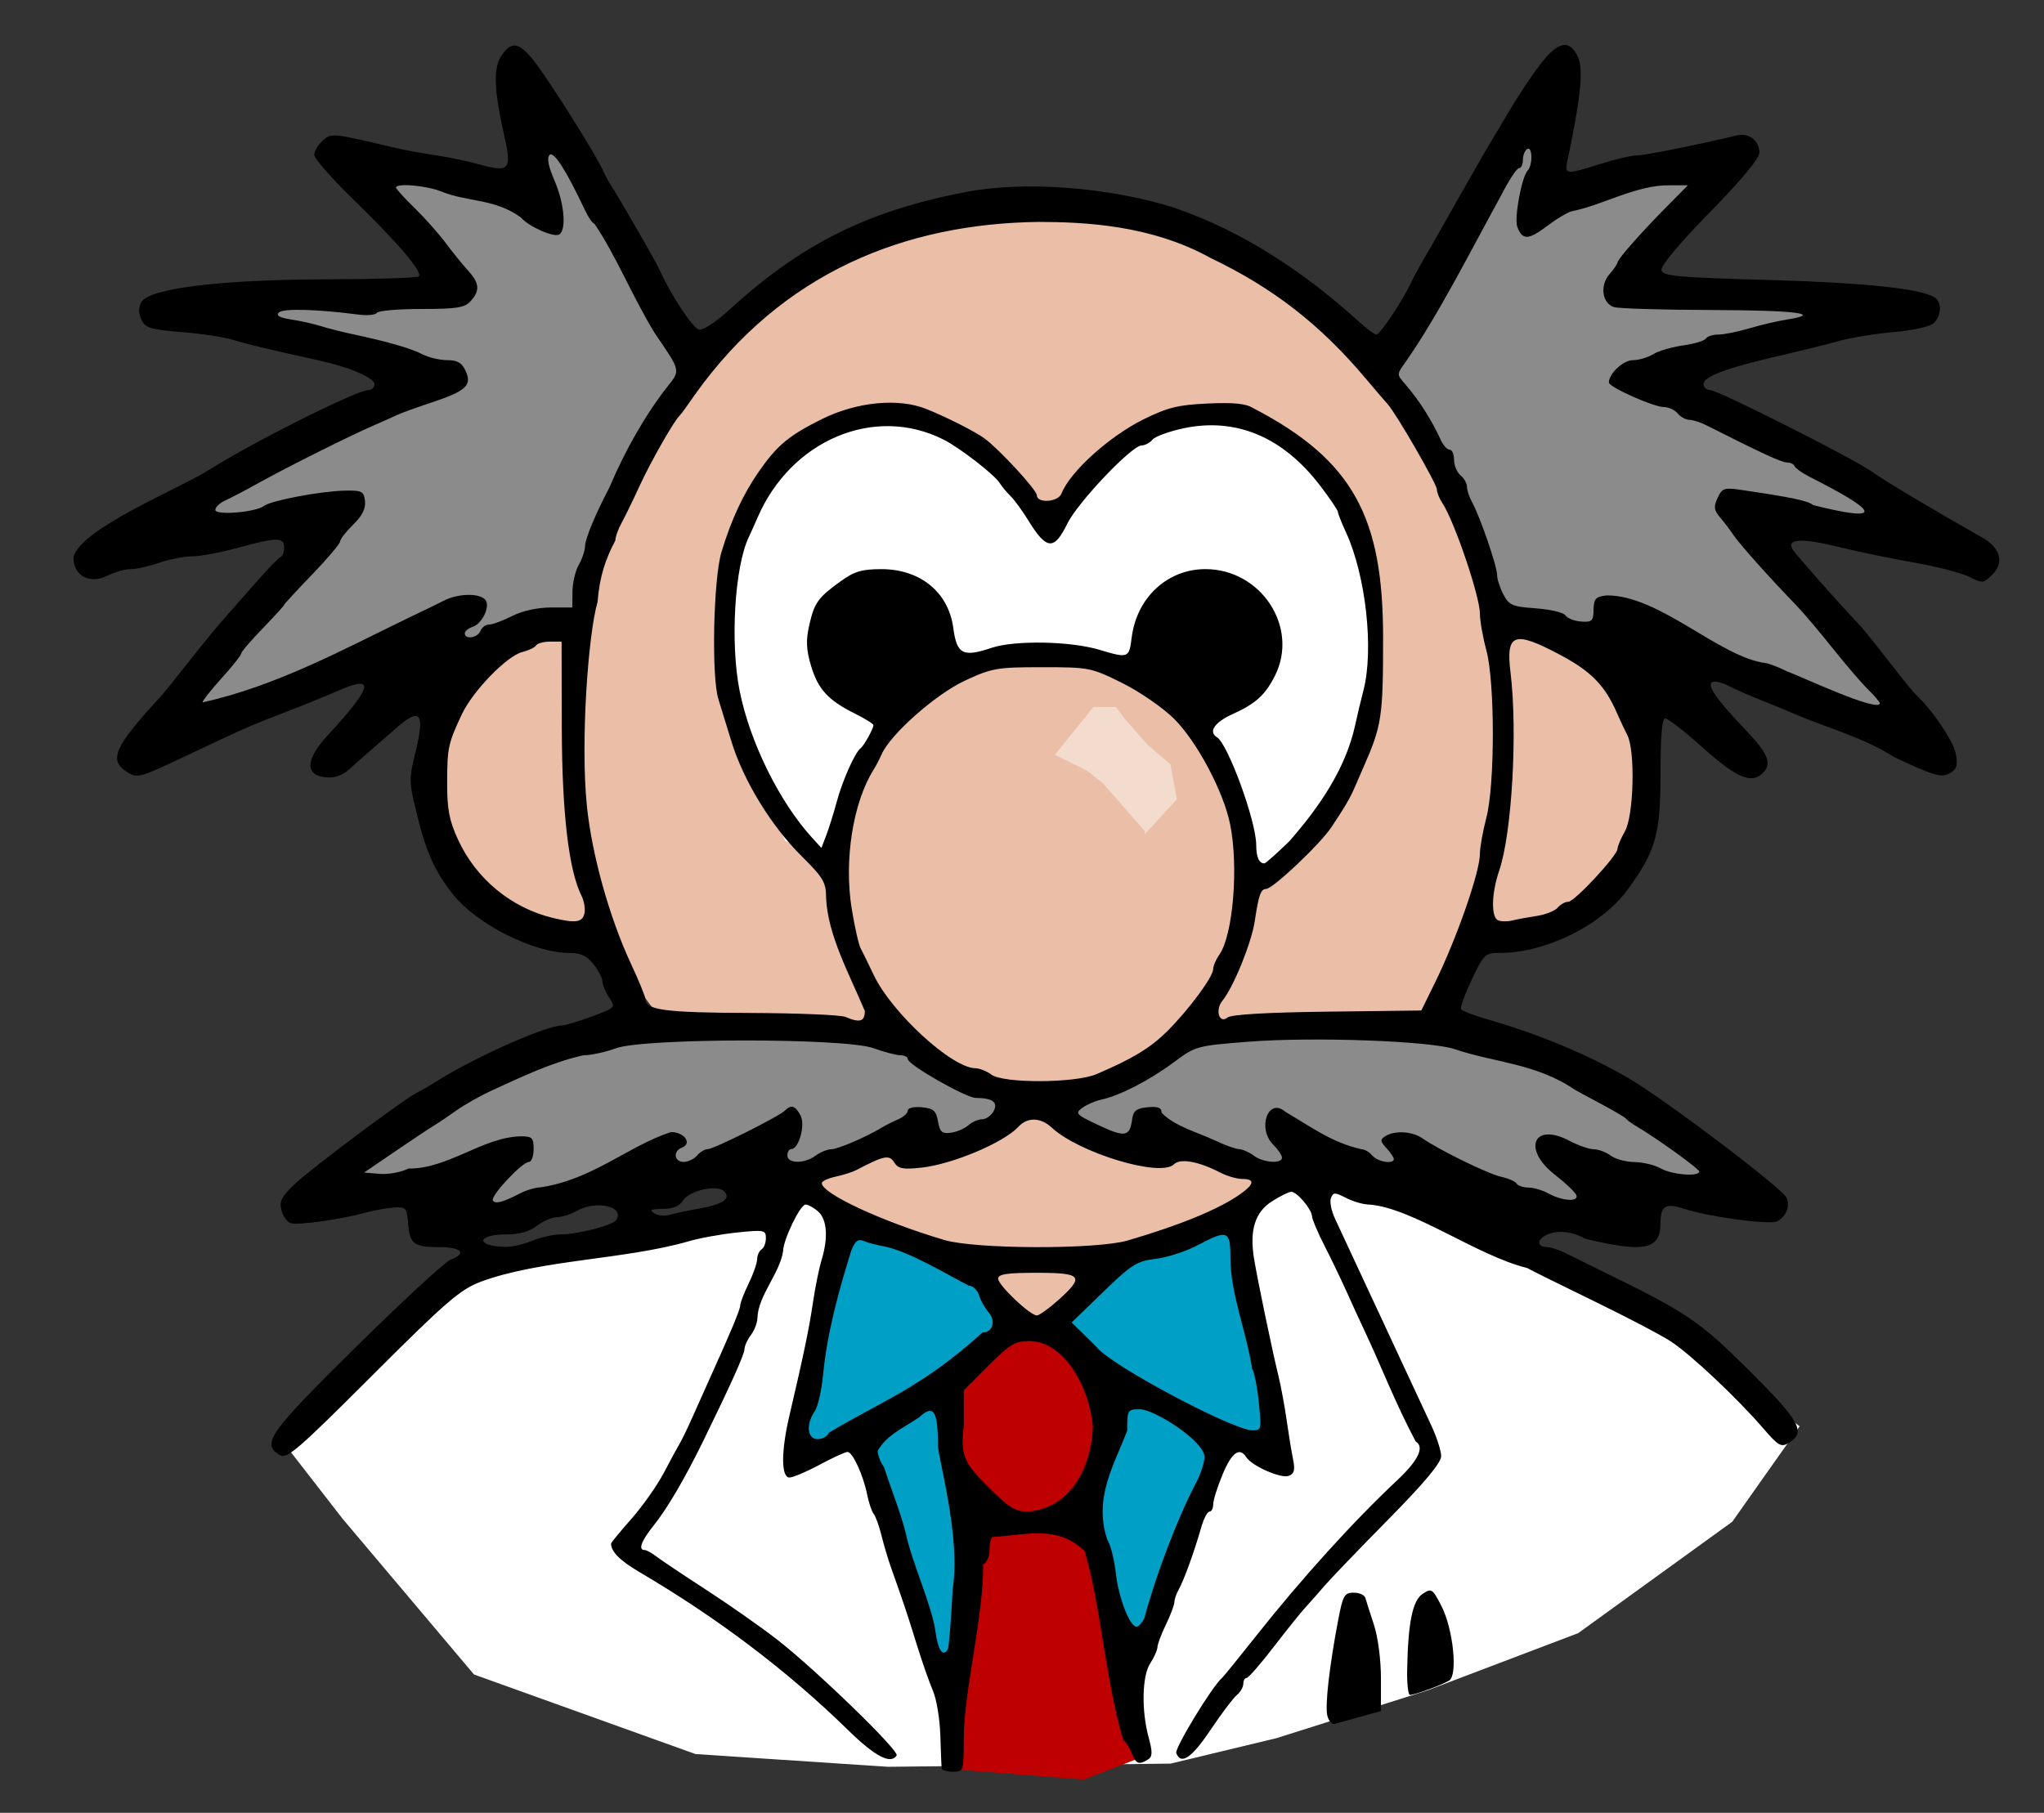 <?xml version="1.0" encoding="UTF-8"?>
<svg width="124mm" height="110mm" version="1.1" viewBox="0 0 439.37 389.76" xmlns="http://www.w3.org/2000/svg">
<rect x="0" y="0" width="439.37" height="389.76" fill="#333333" stroke="none"/>
<g transform="translate(-49.046 -275.72)">
<g transform="translate(785.71 45.714)">
<g transform="translate(869.82 236.46)">
<g transform="translate(15.747 -7.158)">
<path d="m-1510.7 13.116 4.139 31.477-40.018-7.527 18.63 24.636-35.189 3.421-8.969 4.791 40.708 10.948-28.288 16.423-35.189 17.793 31.738-2.054h6.9l-9.659 15.739-22.769 33.531 58.646-24.634-16.559 21.212 23.459-17.107 26.22-6.843 3.449-18.475 13.11-28.056 6.21-12.318-11.04-20.527-13.108-23.95zm221.48 2.738-32.43 60.902-5.518 2.052 4.139 3.421 14.49 27.372 8.969 25.318 13.8 3.422 32.428 21.897-12.418-19.161h7.59l44.848 19.845-4.83-13.686-27.6-30.793 4.141-3.422 33.808 4.107-31.738-21.897-29.669-14.37 48.989-14.37-28.979-3.421-23.459-2.052 21.389-26.004-19.32 2.052-20.7 8.211z" fill="#8b8b8b" fill-rule="evenodd"/>
<path d="m-1440.3 262.88-13.799-6.159-6.21 4.106-46.228 10.264-17.939 4.79-31.049 28.056-6.9 5.474 13.799 17.792 28.289 33.53 47.608 17.107 41.398 2.737 60.717-0.684 22.769-5.474 32.429-10.264 32.428-12.317 33.118-23.95 14.489-20.529-37.258-27.372-28.289-11.633-29.669-13.001-15.179-1.369-8.97 8.211 8.28 52.006-10.35-3.421-19.319 45.847-7.59 10.264h-34.498l-18.629-57.48-15.179 6.843 6.21-30.793 3.45-14.37z" fill="#fff" fill-rule="evenodd"/>
<path d="m-1443.8 52.805-32.428 30.793-17.939 39.689-2.07 11.633-10.35 3.421-15.179 4.106-9.66 22.582 4.14 19.16 11.73 10.949 10.35 4.79 11.729 2.053 13.799 18.476 28.979 36.267 13.109 7.527 24.149 8.211 2.76 5.474 10.35 6.843 5.52-2.053 13.799-10.264 2.76-1.369 21.389-9.58 38.638-36.952 10.35-20.529 16.559-1.369 18.629-13.686 4.14-30.109-9.659-15.054-13.109-8.211-8.28-0.684-16.559-43.11-35.878-36.952-32.428-8.896-41.398 2.053z" fill="#ebbea8" fill-rule="evenodd"/>
<path d="m-1396.9 112.34-15.179-17.107-17.249-5.474-21.389 6.843-13.799 21.213-1.38 21.897 3.45 21.213 8.97 20.529 10.35 5.474 2.07-15.054 13.799-23.266 20.699-6.843h14.489l18.629 6.159 12.419 17.107 4.83 11.633 3.45 10.949 9.659-4.106 13.799-22.582 2.07-21.897-0.69-21.213-15.179-21.213-12.419-7.527-18.629 3.421-15.179 10.264-4.14 8.896z" fill="#fff" fill-rule="evenodd"/>
<path d="m-1286.5 227.3 38.638 27.372-19.319 2.053-11.73 6.843-24.149-2.053-35.878-11.633-8.97 3.421-8.97-2.053-11.04-6.843-7.59 3.421h-4.14l-8.97-2.053-8.28-6.159-10.35 2.053-15.869 5.474h-8.28l-24.149 6.159-14.489-0.684-15.179 3.421-25.529 4.79h-15.869l-23.459-5.474 26.219-19.844 33.808-13.686h48.298l9.66-0.684 11.04 9.58 17.939 5.474 12.42 0.684 24.839-12.317 28.289-4.106 31.738 2.737z" fill="#8b8b8b" fill-rule="evenodd" stroke="#000" stroke-width=".921px"/>
<path d="m-1441 264.25-11.73 51.322 15.869-6.843 17.249 58.165 10.35 8.896 24.149-2.053 8.28-21.213 20.009-43.11 11.04 5.474-11.04-50.637-6.21 2.053-20.009 4.79-11.729 13.001-3.45 2.737-6.9-2.737-5.52-8.211-3.45-2.053-15.869-7.527z" fill="#009fc5" fill-rule="evenodd"/>
<path d="m-1401.7 286.15-13.799 10.264-0.69 23.266 4.83 10.264-5.52 37.636 1.38 13.686 26.219 2.053 12.419-4.79-8.97-34.899-3.45-18.476 6.9-13.686-1.38-13.686-7.59-6.159-3.45-3.421-4.14-2.053z" fill="#be0000" fill-rule="evenodd"/>
<path d="m-1419.8 380.96c-0.06-0.378-0.196-3.576-0.3-7.106-0.105-3.53-0.822-7.863-1.592-9.628-0.771-1.765-2.357-6.304-3.524-10.086-1.986-6.435-2.588-8.235-5.519-16.505-0.625-1.765-1.538-4.844-2.029-6.841s-1.238-4.061-1.661-4.585c-0.423-0.524-1.056-2.397-1.407-4.162-0.831-4.179-3.128-9.169-4.221-9.169-0.473 0-3.167 1.238-5.987 2.751s-5.741 2.751-6.493 2.751c-1.794 0-1.813-5.579-0.046-13.145 3.147-13.473 4.266-18.85 5.091-24.45 0.483-3.278 1.318-7.402 1.856-9.163 1.46-4.783 1.192-8.699-0.713-10.409-0.93-0.835-2.159-1.518-2.731-1.518-1.159 0-4.824 7.62-4.824 10.028-0.746 4.815-5.342 9.507-5.518 14.325-0.016 1.038-0.64 2.689-1.387 3.668s-1.371 2.348-1.387 3.043c-0.027 1.149-2.884 7.509-8.906 19.827-3.879 7.934-7.758 14.551-10.584 18.056-2.69 3.336-3.434 5.326-1.993 5.326 0.405 0 1.549 0.628 2.542 1.395 0.993 0.767 5.803 3.985 10.688 7.152 4.885 3.166 11.75 7.983 15.255 10.705 8.253 6.407 26.315 23.918 25.696 24.912-1.245 1.998-4.617 0.242-10.411-5.422-13.019-12.726-27.955-24.048-44.776-33.941-4.28-2.517-6.203-4.438-6.203-6.197 0-0.182 1.976-2.576 4.392-5.322s5.553-7.205 6.971-9.911c1.419-2.705 2.953-5.538 3.41-6.294 0.457-0.756 1.655-3.232 2.663-5.502 1.008-2.269 2.671-5.983 3.695-8.252 4.778-10.585 6.609-14.98 6.637-15.931 0.018-0.568 0.835-2.683 1.818-4.7 0.983-2.017 1.8-4.365 1.818-5.218 0.018-0.853 0.447-1.806 0.956-2.117 0.508-0.312 0.924-1.4 0.924-2.42 0-1.741-0.378-1.813-6.241-1.199-3.433 0.36-8.113 1.213-10.401 1.897-13.716 3.95-31.876 3.932-44.673 8.693-4.415 1.676-7.467 4.314-23.284 20.126-16.293 16.288-18.388 18.083-19.964 17.107-3.912-2.423-2.285-4.72 16.44-23.204 10.01-9.882 19.164-18.33 20.34-18.774 3.543-1.336 2.418-2.685-2.252-2.7-5.675-0.018-6.503-0.626-6.865-5.041-0.282-3.433-0.469-3.645-3.074-3.474-1.526 0.1-4.23 0.584-6.01 1.075-5.433 1.499-14.809 2.806-16.235 2.263-0.741-0.282-1.611-1.554-1.933-2.827-0.477-1.884 0.083-2.942 3.013-5.691 3.658-3.432 23.718-18.401 26.25-19.588 0.763-0.357 2.635-1.442 4.16-2.411 7.944-5.044 23.506-11.973 26.888-11.973 0.683 0 3.569-0.863 6.412-1.919 5.12-1.9 5.156-1.94 3.733-4.094-0.79-1.196-1.437-2.753-1.437-3.459 0-0.706-0.862-2.371-1.916-3.7-1.416-1.785-2.758-2.416-5.143-2.416-7.757 0-20.042-6.201-25.138-12.688-3.89-4.952-5.676-8.928-7.689-17.113-1.724-7.013-1.736-7.611-0.259-13.593 2.004-8.116 0.97-9.463-3.956-5.151-1.933 1.692-4.493 3.92-5.69 4.95-1.196 1.031-3.219 2.825-4.494 3.987-1.614 1.471-3.201 2.029-5.221 1.834-4.501-0.434-4.341-3.832 0.422-8.991 9.667-10.47 10.341-13.147 2.436-9.687-2.66 1.164-7.748 3.233-11.308 4.598-7.647 2.931-8.961 3.51-22.003 9.684-9.583 4.537-10.074 4.668-12.25 3.254-4.011-2.607-2.776-5.335 7.453-16.459 0.515-0.56 3.209-3.907 5.986-7.437 2.777-3.53 6.16-7.657 7.517-9.169 1.357-1.513 4.452-5.02 6.877-7.794 2.425-2.774 4.758-5.181 5.184-5.349 0.425-0.168 0.774-1.097 0.774-2.063 0-2.239-1.564-2.227-9.946 0.076-3.67 1.009-8.082 1.834-9.804 1.834s-4.9 0.619-7.062 1.375-4.939 1.375-6.172 1.375c-1.233 0-3.418 0.604-4.857 1.341-3.909 2.005-7.446 0.172-7.455-3.863 1.402-6.166 22.772-14.771 29.319-18.907 8.947-5.718 31.638-17.083 34.108-17.083 0.707 0 1.285-0.563 1.285-1.251 0-1.368-5.487-3.709-12.019-5.127-9.45-2.052-15.648-3.541-18.599-4.468-1.72-0.541-6.595-1.266-10.833-1.612-6.779-0.554-7.819-0.878-8.655-2.696-0.65-1.416-0.65-2.599 0-3.755 1.653-2.929 16.993-4.823 39.548-4.881 10.721-0.028 19.759-0.314 20.084-0.637 0.898-0.891-4.42-7.149-13.921-16.384-4.704-4.572-8.552-8.956-8.552-9.742 0-0.786 0.81-2.156 1.799-3.044 1.898-1.704 1.975-1.696 15.305 1.472 2.034 0.483 5.987 1.213 8.783 1.622 2.797 0.409 6.997 1.279 9.334 1.935 6.67 1.871 7.284 1.261 5.712-5.679-2.305-10.176-2.497-14.909-0.713-17.608 2.361-3.574 4.203-2.937 8.319 2.874 4.104 5.795 12.247 18.908 13.512 21.758 0.448 1.009 1.221 2.453 1.719 3.209 1.795 2.728 9.492 16.088 10.302 17.88 2.569 5.686 7.292 12.879 8.631 13.145 0.87 0.173 3.668-1.636 6.383-4.126 15.587-14.295 29.777-21.374 51.048-25.468 12.597-2.424 31.009-1.01 44.864 3.447 14.874 5.129 27.884 13.884 39.496 24.384 1.684 1.557 3.417 2.83 3.85 2.83 0.779 0 5.824-7.629 7.516-11.365 0.481-1.062 2.34-4.406 4.133-7.432 4.859-8.487 9.983-17.807 14.638-25.489 2.706-4.717 5.889-9.82 8.884-13.772 3.832-5.042 6.381-5.525 8.156-1.547 1.184 2.652 0.54 8.876-2.298 22.239-0.64 3.014-0.359 3.042 7.071 0.688 3.183-1.009 6.711-1.834 7.839-1.834 1.696 0 12.449-2.151 21.521-4.305 2.583-0.613 4.854 1.14 4.832 3.73-0.01 1.236-3.926 5.941-10.679 12.833-6.42 6.551-10.548 11.478-10.374 12.379 0.254 1.315 3.043 1.575 22.93 2.138 20.745 0.588 32.841 1.861 35.816 3.769 1.55 0.994 1.464 3.864-0.164 5.478-0.776 0.77-4.295 1.569-8.552 1.942-3.978 0.349-9.313 1.218-11.856 1.931-2.542 0.713-8.367 2.156-12.944 3.205-11.033 2.53-16.18 4.449-16.18 6.032 0 0.715 0.615 1.3 1.366 1.3 1.718 0 31.412 15.005 35.153 17.765 2.375 1.751 12.33 7.695 23.384 13.961 3.94 2.233 4.792 5.384 2.16 7.994-1.893 1.877-2.096 1.896-4.975 0.445-1.651-0.832-6.954-2.203-11.785-3.047-4.831-0.844-12.193-2.372-16.361-3.396-7.814-1.92-11.151-1.74-9.809 0.53 0.644 1.089 9.988 11.654 14.2 16.056 0.79 0.826 3.671 4.389 6.402 7.92 2.732 3.53 5.414 6.831 5.96 7.336 3.526 3.253 8.121 10.099 8.554 12.743 0.419 2.56 0.15 3.318-1.482 4.184-1.701 0.903-3.445 0.372-11.894-3.618-6.349-4.099-14.453-6.297-20.816-9.02-2.133-0.919-5.751-2.408-8.039-3.308-2.288-0.9-5.306-2.235-6.705-2.966-1.399-0.731-2.967-1.07-3.484-0.754-1.154 0.708 1.001 3.762 7.344 10.408 4.754 4.981 5.594 7.118 3.584 9.111-2.439 2.419-5.559 1.119-12.759-5.318-3.949-3.53-7.644-6.419-8.212-6.419-0.708 0-1.033 3.718-1.033 11.804 0 13.141-1.027 16.772-7.081 25.031-5.625 7.674-17.593 13.598-27.472 13.598-3.159 0-3.44 0.267-6.02 5.729-1.489 3.151-2.523 6.023-2.3 6.382 0.224 0.359 2.785 1.335 5.691 2.169 10.94 3.14 21.742 7.642 30.248 12.608 7.931 4.63 33.311 23.847 34.064 25.792 0.721 1.864-0.163 4.028-2.044 5.006-1.596 0.829-14.69-0.931-20.101-2.702-3.916-1.282-4.984-0.614-4.984 3.113 0 5.7-3.538 6.432-16.18 3.345-7.27-4.068-12.874 1.606-8.134 1.828 0.757 0 2.481 0.558 3.83 1.24 1.35 0.682 4.95 2.459 8.001 3.949 18.202 8.887 20.828 10.662 31.546 21.325 10.896 10.84 12.233 13.248 8.603 15.496-1.748 1.082-2.257 0.795-5.721-3.218-5.485-6.355-15.341-15.629-19.634-18.474-2.034-1.348-9.523-5.28-16.642-8.739s-13.568-6.656-14.331-7.106c-10.834-2.662-24.614-12.952-33.969-13.643-1.199 0-3.416-0.633-4.925-1.407-2.47-1.267-2.799-1.266-3.292 7e-3 -0.301 0.778 0.083 2.753 0.854 4.388 0.771 1.635 2.737 5.861 4.369 9.391 1.632 3.53 4.131 8.894 5.553 11.92s3.918 8.39 5.545 11.92c1.627 3.53 3.952 8.522 5.166 11.092 1.214 2.57 2.207 5.616 2.207 6.767 0 1.442-3.55 5.697-11.403 13.666-6.271 6.364-12.408 12.749-13.637 14.187-1.229 1.439-3.067 3.518-4.083 4.622-1.017 1.103-4.133 4.981-6.925 8.617-2.792 3.636-5.392 6.611-5.779 6.611s-0.703 0.568-0.703 1.263c0 0.695-0.628 1.78-1.396 2.413-0.768 0.632-3.296 3.984-5.618 7.448-4.087 6.098-6.385 7.66-7.401 5.033-0.395-1.021 7.764-14.424 9.835-16.156 0.301-0.252 3.618-4.338 7.369-9.079 9.697-12.255 20.9-24.619 30.265-33.403 4.57-4.286 5.95-7.17 4-8.365-4.157-7.784-7.54-16.4-10.397-22.509-1.536-3.278-3.621-7.817-4.635-10.086s-3.055-6.505-4.536-9.412c-1.481-2.907-2.706-5.796-2.723-6.419-0.04-1.481-3.233-5.259-4.445-5.259-0.519 0-2.396 0.928-4.171 2.063-3.624 2.316-4.834 6.175-3.848 12.269 0.718 4.437 3.869 19.6 5.216 25.096 0.556 2.269 1.363 6.602 1.792 9.628s1.054 6.838 1.388 8.471c0.469 2.296 0.257 3.103-0.934 3.556-1.653 0.629-7.893-2.112-9.113-4.004-1.459-2.262-3.115-1.066-5.1 3.686-1.111 2.657-2.019 5.546-2.019 6.419s-0.365 1.587-0.812 1.587c-0.447 0-1.249 1.547-1.783 3.439-1.4 4.961-3.745 11.438-4.809 13.283-0.505 0.876-0.932 2.114-0.949 2.751-0.018 0.637-0.835 2.809-1.818 4.826-0.983 2.017-1.8 4.198-1.818 4.846-0.018 0.648-0.71 2.206-1.54 3.461-1.772 2.682-1.934 10.125-0.347 15.969 0.863 3.178 0.833 4.104-0.154 4.724-1.939 1.219-2.6 0.954-3.504-1.404-0.465-1.212-1.286-2.474-1.826-2.805-3.884-13.36-4.838-29.217-8.273-40.626-5.833-5.548-12.018-3.526-19.752-3.013-0.381 0.027-0.693 1.243-0.693 2.702 0 1.512-0.596 2.88-1.387 3.18 0.194 10.514-4.138 27.501-4.16 37.234 0 7.244-0.038 7.364-2.311 7.364-1.271 0-2.361-0.309-2.421-0.688zm1.326-25.674c0.221-0.378 0.686-6.258 1.035-13.066 1.78-10.964-3.175-28.182-3.176-30.762 0-7.487-0.955-8.902-4.057-6.012-4.106 2.717-6.918 3.827-8.886 7.174 0 0.958 0.611 2.542 1.357 3.521 1.504 4.736 3.616 9.912 4.652 14.159 1.365 6.412 5.594 15.494 6.387 21.106 0.554 4.142 1.63 5.695 2.689 3.881zm42.205-6.588c2.597-9.648 7.054-21.336 11.127-29.163 1.017-1.882 1.842-4.459 1.833-5.728-0.398-3.506-10.795-10.048-13.843-10.1-2.723 0-2.783 0.099-2.783 4.585-2.674 7.173-7.3 14.37-4.297 23.407 0.688 0.995 1.525 4.284 1.859 7.31 0.58 5.238 3.004 11.462 4.464 11.462 0.375 0 1.112-0.798 1.639-1.774zm-11.062-41.323c-0.617-8.061-5.962-18.276-13.637-18.339-3.067 0-4.212 0.688-8.812 5.299l-5.287 5.299v7.741c-0.906 6.81 0.746 8.488 5.287 13.04 4.56 4.571 5.762 5.299 8.737 5.299 10.866-1.169 13.704-12.698 13.712-18.339zm-56.732 1.375c10.93-6.596 19.99-9.668 33.005-21.548 2.224 0 2.964-2.506 1.298-4.39-0.764-0.864-1.675-2.499-2.024-3.634-0.349-1.135-1.345-2.063-2.215-2.063-4.963-2.548-13.025-7.488-18.434-8.482-1.382-0.236-3.231-0.734-4.109-1.107-1.209-0.513-1.854-0.044-2.658 1.933-2.746 8.682-5.274 18.11-6.078 26.576-0.316 3.462-1.137 7.109-1.824 8.104-1.941 2.808-1.607 5.985 0.628 5.985 1.033 0 2.118-0.619 2.41-1.375zm92.41-6.608c-0.349-3.382-0.99-6.58-1.424-7.106-1.194-7.976-4.671-16.147-4.668-23.88 0-5.931-0.585-6.152-7.116-2.69-2.442 1.294-6.467 2.596-8.943 2.892-4.046 0.484-5.19 1.205-11.285 7.114l-6.783 6.576 5.302 5.204c2.856 3.903 28.816 17.631 33.344 17.969 2.176 0.071 2.199-0.017 1.573-6.077zm-43.077-21.924c5.701-5.109 5.113-5.854-4.62-5.854-6.469 0-8.321 0.282-8.321 1.269 0 1.395 6.851 7.901 8.321 7.901 0.505 0 2.585-1.492 4.62-3.316zm-113.11-12.731c1.826-0.756 4.54-1.375 6.033-1.375 3.764 0 11.258-1.929 12.032-3.098 1.932-2.916-4.279-4.338-8.499-1.945-1.271 0.721-3.191 1.325-4.267 1.343-1.076 0.018-3.014 0.858-4.306 1.866-1.565 1.221-3.751 1.834-6.542 1.834-6.388 0-6.706 2.499-0.341 2.678 1.415 0.04 4.066-0.547 5.891-1.303zm128.03-0.074c11.216-3.278 19.603-6.729 24.145-9.937 3.086-2.179 3.241-3.283 0.462-3.29-1.144-3e-3 -3.245-0.608-4.67-1.345-4.749-2.457-8.651-3.155-10.026-1.794-2.868 2.837-20.367-2.438-26.275-7.921-2.374-2.203-5.206-2.269-7.137-0.167-3.113 3.39-14.168 8.062-20.79 8.785-4.061 0.443-5.045 0.256-5.914-1.123-1.071-1.702-2.16-1.478-8.197 1.68-0.779 0.408-2.756 1.033-4.392 1.389-1.636 0.356-2.974 0.98-2.974 1.387 0 2.259 12.88 8.242 26.35 12.239 6.709 1.991 32.719 2.056 39.419 0.098zm-92.196-6.848c5.195-0.926 6.998-2.17 5.417-3.738-1.51-1.498-7.468-0.151-8.818 1.994-0.765 1.216-2.166 1.793-4.371 1.802-2.471 0.011-2.914 0.232-1.858 0.929 0.763 0.503 2.219 0.669 3.236 0.369 1.017-0.3 3.894-0.911 6.394-1.356zm-38.292-3.339c1.271-0.654 3.143-1.205 4.16-1.225 11.29-1.639 19.003-8.953 28.149-11.897 2.873 0 4.613 2.479 2.346 3.342-1.969 0.749-1.693 3.076 0.365 3.076 0.955 0 2.254-0.619 2.887-1.375 0.633-0.756 1.667-1.375 2.297-1.375 1.304 0 15.272-6.982 16.61-8.303 1.339-1.322 2.192-1.052 3.327 1.05 1.096 2.031-0.348 7.252-2.006 7.252-0.447 0-0.812 0.619-0.812 1.375 0 1.783 3.702 1.801 6.064 0.029 0.987-0.74 2.51-1.359 3.384-1.375 1.457-0.027 7.549-2.649 10.892-4.689 0.763-0.465 2.323-1.248 3.467-1.738 1.144-0.491 2.08-1.341 2.08-1.89 0-0.573 1.277-0.875 3.001-0.71 2.521 0.241 3.079 0.728 3.486 3.038 0.407 2.305 0.857 2.7 2.778 2.436 1.261-0.173 2.949-0.895 3.752-1.605 0.803-0.71 2.14-1.29 2.972-1.29 0.832 0 1.936-0.784 2.453-1.742 1.022-1.895-0.243-2.842-3.794-2.842-2.128 0-14.648-7.143-14.648-8.357 0-0.447-0.728-0.818-1.618-0.826-0.89-7e-3 -3.49-0.692-5.778-1.521-6.12-2.217-49.38-2.194-55.359 0.029-2.225 0.828-5.37 1.505-6.989 1.505-6.864 1.526-13.304 4.664-19.476 7.475-2.543 1.154-6.081 3.143-7.862 4.418-1.782 1.276-3.939 2.732-4.795 3.236-0.855 0.504-4.581 2.98-8.28 5.502l-6.725 4.585 3.374 0.281c1.856 0.155 4.627-0.361 6.157-1.146 8.568 0.104 16.018-6.803 24.246-6.929 2.348 0 2.668 0.33 2.668 2.751 0 1.513-0.449 2.751-0.997 2.751-1.46 0-8.345 7.356-7.761 8.292 0.518 0.832 2.092 0.414 5.985-1.589zm226.9 0.404c-0.263-0.63-2.331-2.588-4.594-4.351-7.121-5.546-4.592-11.397 3.147-7.283 1.839 0.977 4.181 1.79 5.205 1.806 1.024 0.016 2.67 0.635 3.657 1.375 0.987 0.74 3.276 1.361 5.085 1.379 1.81 0.018 4.33 0.622 5.602 1.343 2.43 1.377 8.324 1.865 8.316 0.688 0-0.594-9.12-7.154-13.698-9.857-0.854-0.504-1.761-1.173-2.015-1.487-0.254-0.313-2.542-1.677-5.085-3.029-2.543-1.353-5.247-2.817-6.01-3.254-8.118-5.592-17.442-5.848-25.671-8.659-5.115-1.79-30.394-2.715-44.374-1.624-11.194 0.874-11.396 0.93-16.18 4.492-5.115 3.809-11.621 7.154-15.476 7.957-1.271 0.265-3.105 1.057-4.076 1.761-1.644 1.193-1.401 1.451 3.574 3.785 5.601 2.628 6.619 2.44 7.126-1.317 0.248-1.837 0.906-2.349 3.314-2.58 2.232-0.213 3.005 0.081 3.005 1.146 2.626 2.892 8.008 4.332 11.557 6.018 2.034 0.974 4.322 1.799 5.085 1.832 0.763 0.033 2.194 0.666 3.182 1.407 2.038 1.529 6.064 1.814 6.064 0.429 0-0.504-0.832-1.742-1.849-2.751-3.562-3.533-1.121-10.316 2.56-7.112 5.488 3.204 9.914 6.581 16.277 8.029 0.702 0 1.795 0.619 2.428 1.375 1.143 1.366 4.623 1.938 4.623 0.76 0-0.339-0.712-1.395-1.581-2.348-1.364-1.495-1.396-1.849-0.231-2.58 2.029-1.273 5.779-1.045 7.981 0.485 3.66 2.542 14.127 7.654 16.918 8.262 1.529 0.333 3.017 0.986 3.307 1.452 0.29 0.466 1.439 0.852 2.553 0.86 1.114 7e-3 3.066 0.586 4.337 1.286 2.999 1.651 6.574 1.835 5.935 0.306zm-103.15-25.972c7.827-3.348 11.616-5.65 15.246-9.263 4.642-4.621 9.857-11.683 9.857-13.35 0-0.665 0.587-2.041 1.304-3.057 2.967-4.202 4.19-18.946 2.329-28.088-1.439-7.067-7.117-17.741-12.058-22.667-2.361-2.354-7.371-5.809-11.134-7.678-6.673-3.314-7.097-3.398-17.216-3.398-9.712 0-10.772 0.185-16.617 2.899-6.234 2.895-15.99 11.522-17.872 15.804-0.466 1.061-1.239 2.547-1.716 3.304-4.45 7.051-6.418 19.508-4.724 29.918 0.633 3.895 1.5 7.731 1.925 8.525s1.691 3.375 2.812 5.735c3.848 8.101 16.746 19.95 21.81 20.037 0.931 0.016 2.5 0.635 3.487 1.375 2.556 1.917 18.012 1.851 22.566-0.098zm-49.786-13.588c-3.295-7.885-7.971-16.277-8.321-24.31 0-3.348-0.576-4.327-5.316-9.034-6.51-6.464-12.456-16.198-15.041-24.621-1.067-3.476-2.331-7.587-2.81-9.136-1.499-4.846-1.063-25.721 0.657-31.489 2.061-6.908 4.679-12.55 8.104-17.463 3.885-5.573 6.45-7.703 13.481-11.196 7.504-3.728 16.484-4.596 22.492-2.175 4.442 1.79 10.522 4.874 12.526 6.355 3.192 2.358 11.21 11.075 11.21 12.187 0 1.801 4.571 1.493 5.286-0.356 1.799-4.649 10.27-12.318 17.623-15.955 5.209-2.576 7.451-3.129 13.858-3.417 5.58-0.251 8.201 0.015 9.708 0.982 21.79 11.296 27.914 23.799 27.951 49.207 0 17.257-0.27 19.043-4.239 28.056-0.444 1.009-1.25 2.865-1.791 4.126-1.044 2.434-2.116 4.277-5.07 8.711-2.457 3.689-12.617 13.296-14.062 13.296-1.128 0-1.6 1.341-2.418 6.877-0.689 4.66-4.561 14.202-6.963 17.159-1.622 1.997-0.673 5.064 1.112 3.594 0.777-0.639 8.533-1.091 21.432-1.249l20.214-0.248 2.929-5.96c4.669-9.499 9.671-23.834 9.663-27.693 0-1.362 0.62-4.853 1.382-7.758 1.868-7.113 1.868-29.169 0-36.071-0.751-2.774-1.368-6.281-1.371-7.794-0.01-3.767-5.456-19.84-8.071-23.815-0.654-0.995-1.19-2.323-1.19-2.952 0-1.16-8.761-16.347-10.571-18.323-0.542-0.593-2.651-3.055-4.684-5.473-9.792-11.638-19.894-19.495-33.392-25.968-12.926-7.155-27.291-7.712-36.874-7.746-28.574 0.34-55.181 10.707-74.019 37.215-1.493 2.181-2.944 4.172-3.225 4.425-1.17 1.05-6.276 10.015-8.617 15.13-1.385 3.026-3.123 6.597-3.863 7.936-0.74 1.339-1.345 3.045-1.345 3.792-2.159 4.046-3.393 7.826-3.824 13.199-2.023 6.989-3.692 30.073-2.296 43.844 1.066 10.516 4.871 24.129 9.522 34.068 1.688 3.608 3.07 6.998 3.07 7.533 0 2.305 4.333 2.874 22.36 2.936 10.331 0.035 19.615 0.419 20.632 0.853 3.12 1.33 4.16 1.01 4.16-1.277zm-60.247-21.09c0.183-0.943-0.105-2.589-0.64-3.657-2.752-5.492-4.2-17.806-4.247-36.099l-0.047-18.568-2.488 1.8e-4c-1.368 1e-4 -2.717 0.367-2.996 0.816-0.279 0.448-1.617 1.091-2.973 1.429-3.31 0.824-10.655 8.404-13 13.417-2.939 6.282-3.124 7.149-3.141 14.715-0.013 5.688 0.454 8.109 2.358 12.238 3.887 8.428 11.424 14.638 20.391 16.8 4.937 1.19 6.386 0.958 6.784-1.09zm204.7 0.652c1.899-0.291 3.926-1.095 4.505-1.786 0.578-0.691 1.591-1.256 2.251-1.256 1.361 0 10.59-9.94 10.599-11.416 0-0.53 0.712-2.201 1.576-3.714 1.919-3.362 2.268-17.332 0.518-20.722-0.625-1.211-1.579-3.233-2.12-4.494-2.612-6.088-5.55-9.136-12.254-12.709-9.978-5.318-11.757-4.697-10.73 3.744 1.551 12.751 0.303 34.617-2.431 42.604-1.678 4.902-1.784 10.051-0.22 10.705 0.636 0.266 1.988 0.279 3.005 0.029 1.017-0.25 3.403-0.694 5.303-0.985zm-53.178-16.078c6.325-7.216 12.058-15.502 14.106-24.834 0.456-2.118 1.262-5.502 1.79-7.519 2.296-8.752 0.542-24.741-3.732-34.027-0.954-2.072-1.734-4.05-1.734-4.395 0-0.345-1.709-2.872-3.798-5.615-7.985-10.489-18.086-14.754-29.336-12.386-3.122 0.657-6.149 1.758-6.725 2.447-0.576 0.689-1.63 1.252-2.341 1.252-2.116 0-13.748 12.252-15.987 16.84-2.832 5.802-4.462 5.654-8.396-0.76-1.226-1.999-2.925-4.325-3.776-5.169-0.851-0.844-1.906-2.112-2.345-2.817-1.144-1.839-8.592-7.6-12.124-9.379-14.811-7.458-32.784 0.129-39.966 16.873-0.541 1.261-1.375 3.118-1.854 4.126-3.044 6.415-4.016 22.7-1.97 33.01 2.18 10.984 8.521 23.864 15.547 31.579l2.037 2.236 1.037-2.695c0.57-1.482 1.594-4.758 2.275-7.28 1.232-4.564 3.922-10.589 5.117-11.462 0.711-0.519 2.753-4.202 2.753-4.964 0-0.275-1.768-1.38-3.929-2.456-5.789-2.882-7.966-5.244-9.474-10.279-1.041-3.477-1.133-5.479-0.398-8.727 1.103-4.879 1.868-5.951 6.775-9.487 2.943-2.12 4.557-2.597 8.783-2.592 8.322 0.01 14.384 4.977 15.407 12.625 0.761 5.692 2.065 6.371 8.235 4.294 4.939-1.663 16.905-1.452 23.14 0.408 6.298 1.879 6.414 1.835 6.982-2.662 1.082-8.555 7.682-14.671 15.832-14.671 12.001 0 20.18 12.532 14.957 22.917-2.085 4.146-4.142 6.015-9.068 8.24-3.907 1.765-5.305 3.82-3.396 4.99 2.376 1.456 8.438 18.09 8.438 23.153 0 2.6 0.601 3.969 1.743 3.969 0.281 0 2.708-2.152 5.393-4.783zm-189.53-47.93c2.935-1.386 6.44-3.09 7.79-3.787 2.925-1.511 7.417-1.656 8.8-0.285 1.308 1.297-0.483 5.246-2.702 5.957-0.89 0.285-1.618 0.904-1.618 1.374 0 1.401 2.788 0.969 3.364-0.52 0.293-0.756 1.128-1.375 1.857-1.375 0.729 0 2.956-0.825 4.949-1.834 2.205-1.116 5.449-1.834 8.284-1.834h4.66l0.032-3.439c0.018-1.891 0.627-4.47 1.354-5.731 0.727-1.261 1.336-3.072 1.354-4.026 0.031-1.603 2.163-6.747 5.233-12.621 3.397-8.027 7.785-15.735 12.528-21.745 2.754-3.475 2.806-3.258-2.703-11.302-4.761-7.695-8.361-16.771-13.056-23.662-0.362 0-1.291-1.341-2.063-2.98-4.025-8.539-6.678-12.677-7.564-11.798-0.627 0.622-0.283 2.423 1.052 5.5 2.114 4.873 2.616 10.617 1.013 11.599-1.162 0.712-6.62-1.719-8.26-3.679-5.564-4.045-11.45-3.292-16.976-5.519-3.176-1.316-9.851-1.914-9.851-0.883 0 0.271 1.786 2.231 3.968 4.356 2.182 2.124 5.199 5.513 6.703 7.531 1.504 2.017 3.671 4.695 4.816 5.951 2.477 2.718 2.611 4.326 0.55 6.585-1.284 1.407-2.987 1.677-10.578 1.677-4.976 0-9.279 0.372-9.562 0.826-0.283 0.454-2.076 0.623-3.984 0.376-8.961-1.163-16.166-1.355-17.072-0.456-0.675 0.67 0.118 1.127 2.619 1.51 1.973 0.302 4.858 0.947 6.41 1.433 1.552 0.486 4.673 1.277 6.934 1.757 7.426 1.578 12.394 3.011 14.887 4.294 1.35 0.695 3.751 1.263 5.336 1.263 2.188 0 3.139 0.56 3.951 2.326 1.423 3.099 0.088 4.326-7.411 6.806-3.212 1.062-6.54 2.27-7.396 2.683-0.856 0.413-3.013 1.379-4.793 2.147-5.032 2.169-18.366 8.822-24.501 12.224-3.051 1.692-6.484 3.497-7.628 4.011-1.144 0.514-2.08 1.415-2.08 2.002 0 1.234 8.747 0.506 10.499-0.875 1.438-1.133 12.123-3.158 17.238-3.267 3.794-0.081 4.185 0.116 4.434 2.238 0.189 1.608-0.588 3.166-2.517 5.043-1.535 1.494-2.808 3.129-2.83 3.634-0.022 0.504-2.738 3.715-6.035 7.135-3.297 3.42-5.995 6.347-5.995 6.505s-2.08 2.439-4.623 5.069c-2.542 2.63-4.623 5.07-4.623 5.422 0 0.352-1.866 2.7-4.146 5.218-2.28 2.518-4.152 4.888-4.16 5.266 15.943-3.521 30.562-11.547 44.114-18.098zm316.45 18.296c0-0.269-1.144-1.611-2.543-2.983s-4.831-5.37-7.628-8.886c-2.797-3.516-6.333-7.686-7.859-9.266-5.895-6.107-12.079-13.026-13.406-14.998-0.763-1.134-2.09-2.882-2.95-3.886-1.28-1.495-1.371-2.244-0.5-4.138 0.954-2.075 1.446-2.257 4.799-1.765 11.184 1.639 14.587 2.353 15.74 3.303 22.905 5.735 3.879-3.667-1.208-6.319-1.361-0.709-2.613-1.637-2.783-2.063-0.17-0.426-0.899-0.775-1.622-0.775-1.125 0-5.72-2.122-17.166-7.925-1.35-0.684-3.067-1.244-3.816-1.244s-1.88-0.619-2.513-1.375c-0.633-0.756-1.959-1.375-2.946-1.375-2.224 0-11.847-4.293-11.847-5.285 0-1.923 3.1-4.801 5.17-4.801 1.26 0 3.213-0.574 4.339-1.276 1.126-0.702 4.014-1.551 6.418-1.887s4.612-1 4.909-1.475c0.296-0.475 1.506-0.864 2.689-0.864 1.183 0 4.175-0.599 6.649-1.332s6.058-1.577 7.965-1.875c8.035-1.259 2.248-2.013-15.885-2.07-10.644-0.033-20.167-0.317-21.163-0.63-2.55-0.803-3.075-4.66-0.963-7.075 0.947-1.083 1.722-2.215 1.723-2.516 0-0.691 5.194-6.567 10.816-12.238l4.318-4.356h-3.899c-6.92-0.151-14.539 4.247-20.58 5.473-0.817 0.016-3.346 1.438-5.62 3.16-4.191 3.174-5.484 3.228-6.583 0.275-0.685-1.839 0.958-10.73 2.23-12.072 1.138-1.201 1.05-5.335-0.099-4.631-0.508 0.312-0.925 1.368-0.925 2.346s-0.381 1.78-0.848 1.78-2.163 2.579-3.772 5.731c-6.896 12.588-13.573 25.838-20.456 35.724-2.107 3.015-2.102 2.769-0.118 5.084 2.961 3.457 5.605 7.621 7.565 11.917 0.518 1.135 1.368 2.063 1.889 2.063 0.521 0 0.948 0.981 0.948 2.18 0 1.199 0.624 2.694 1.387 3.322 0.763 0.628 1.387 1.737 1.387 2.465 0 0.728 0.498 2.225 1.106 3.326 1.69 3.061 5.358 13.713 5.362 15.573 0 0.908 0.612 2.817 1.356 4.243 1.215 2.33 1.923 2.634 7.008 2.998 3.111 0.223 5.969 0.909 6.353 1.524 0.383 0.615 1.885 1.205 3.338 1.312 2.351 0.172 2.647-0.109 2.697-2.557 0.048-2.36 0.45-2.795 2.829-3.064 11.386-0.052 24.224 13.304 34.209 14.565 0.508 0.013 2.589 0.82 4.623 1.795 2.302 0.795 19.547 8.905 19.878 6.846zm-118.78 217.64c-0.515-2.189 0.454-10.651 2.369-20.692 0.979-5.132 1.325-5.731 3.306-5.731 1.217 0 2.35 0.516 2.517 1.146s0.989 3.209 1.825 5.731c0.877 2.644 1.518 7.547 1.516 11.582v6.997l-4.392 1.215c-2.415 0.668-4.897 1.364-5.514 1.545-0.618 0.181-1.347-0.626-1.622-1.794zm17.167-9.689c0.177-10.23 1.148-15.05 3.319-16.473 1.922-1.261 2.125-1.13 4.052 2.617 2.513 4.885 3.548 14.824 1.669 16.015-1.414 0.896-7.354 3.078-8.437 3.099-0.381 7e-3 -0.652-2.359-0.602-5.259z"/>
<path d="m-1387.2 152.71-8.28 10.264 6.9 3.421 3.45 2.737 8.97 10.264v0.684l6.9-7.527-1.38-7.527-4.83-4.106-4.83-5.474-2.07-2.737z" fill="#f3dbcd" fill-rule="evenodd"/>
</g>
</g>
</g>
</g>
</svg>
